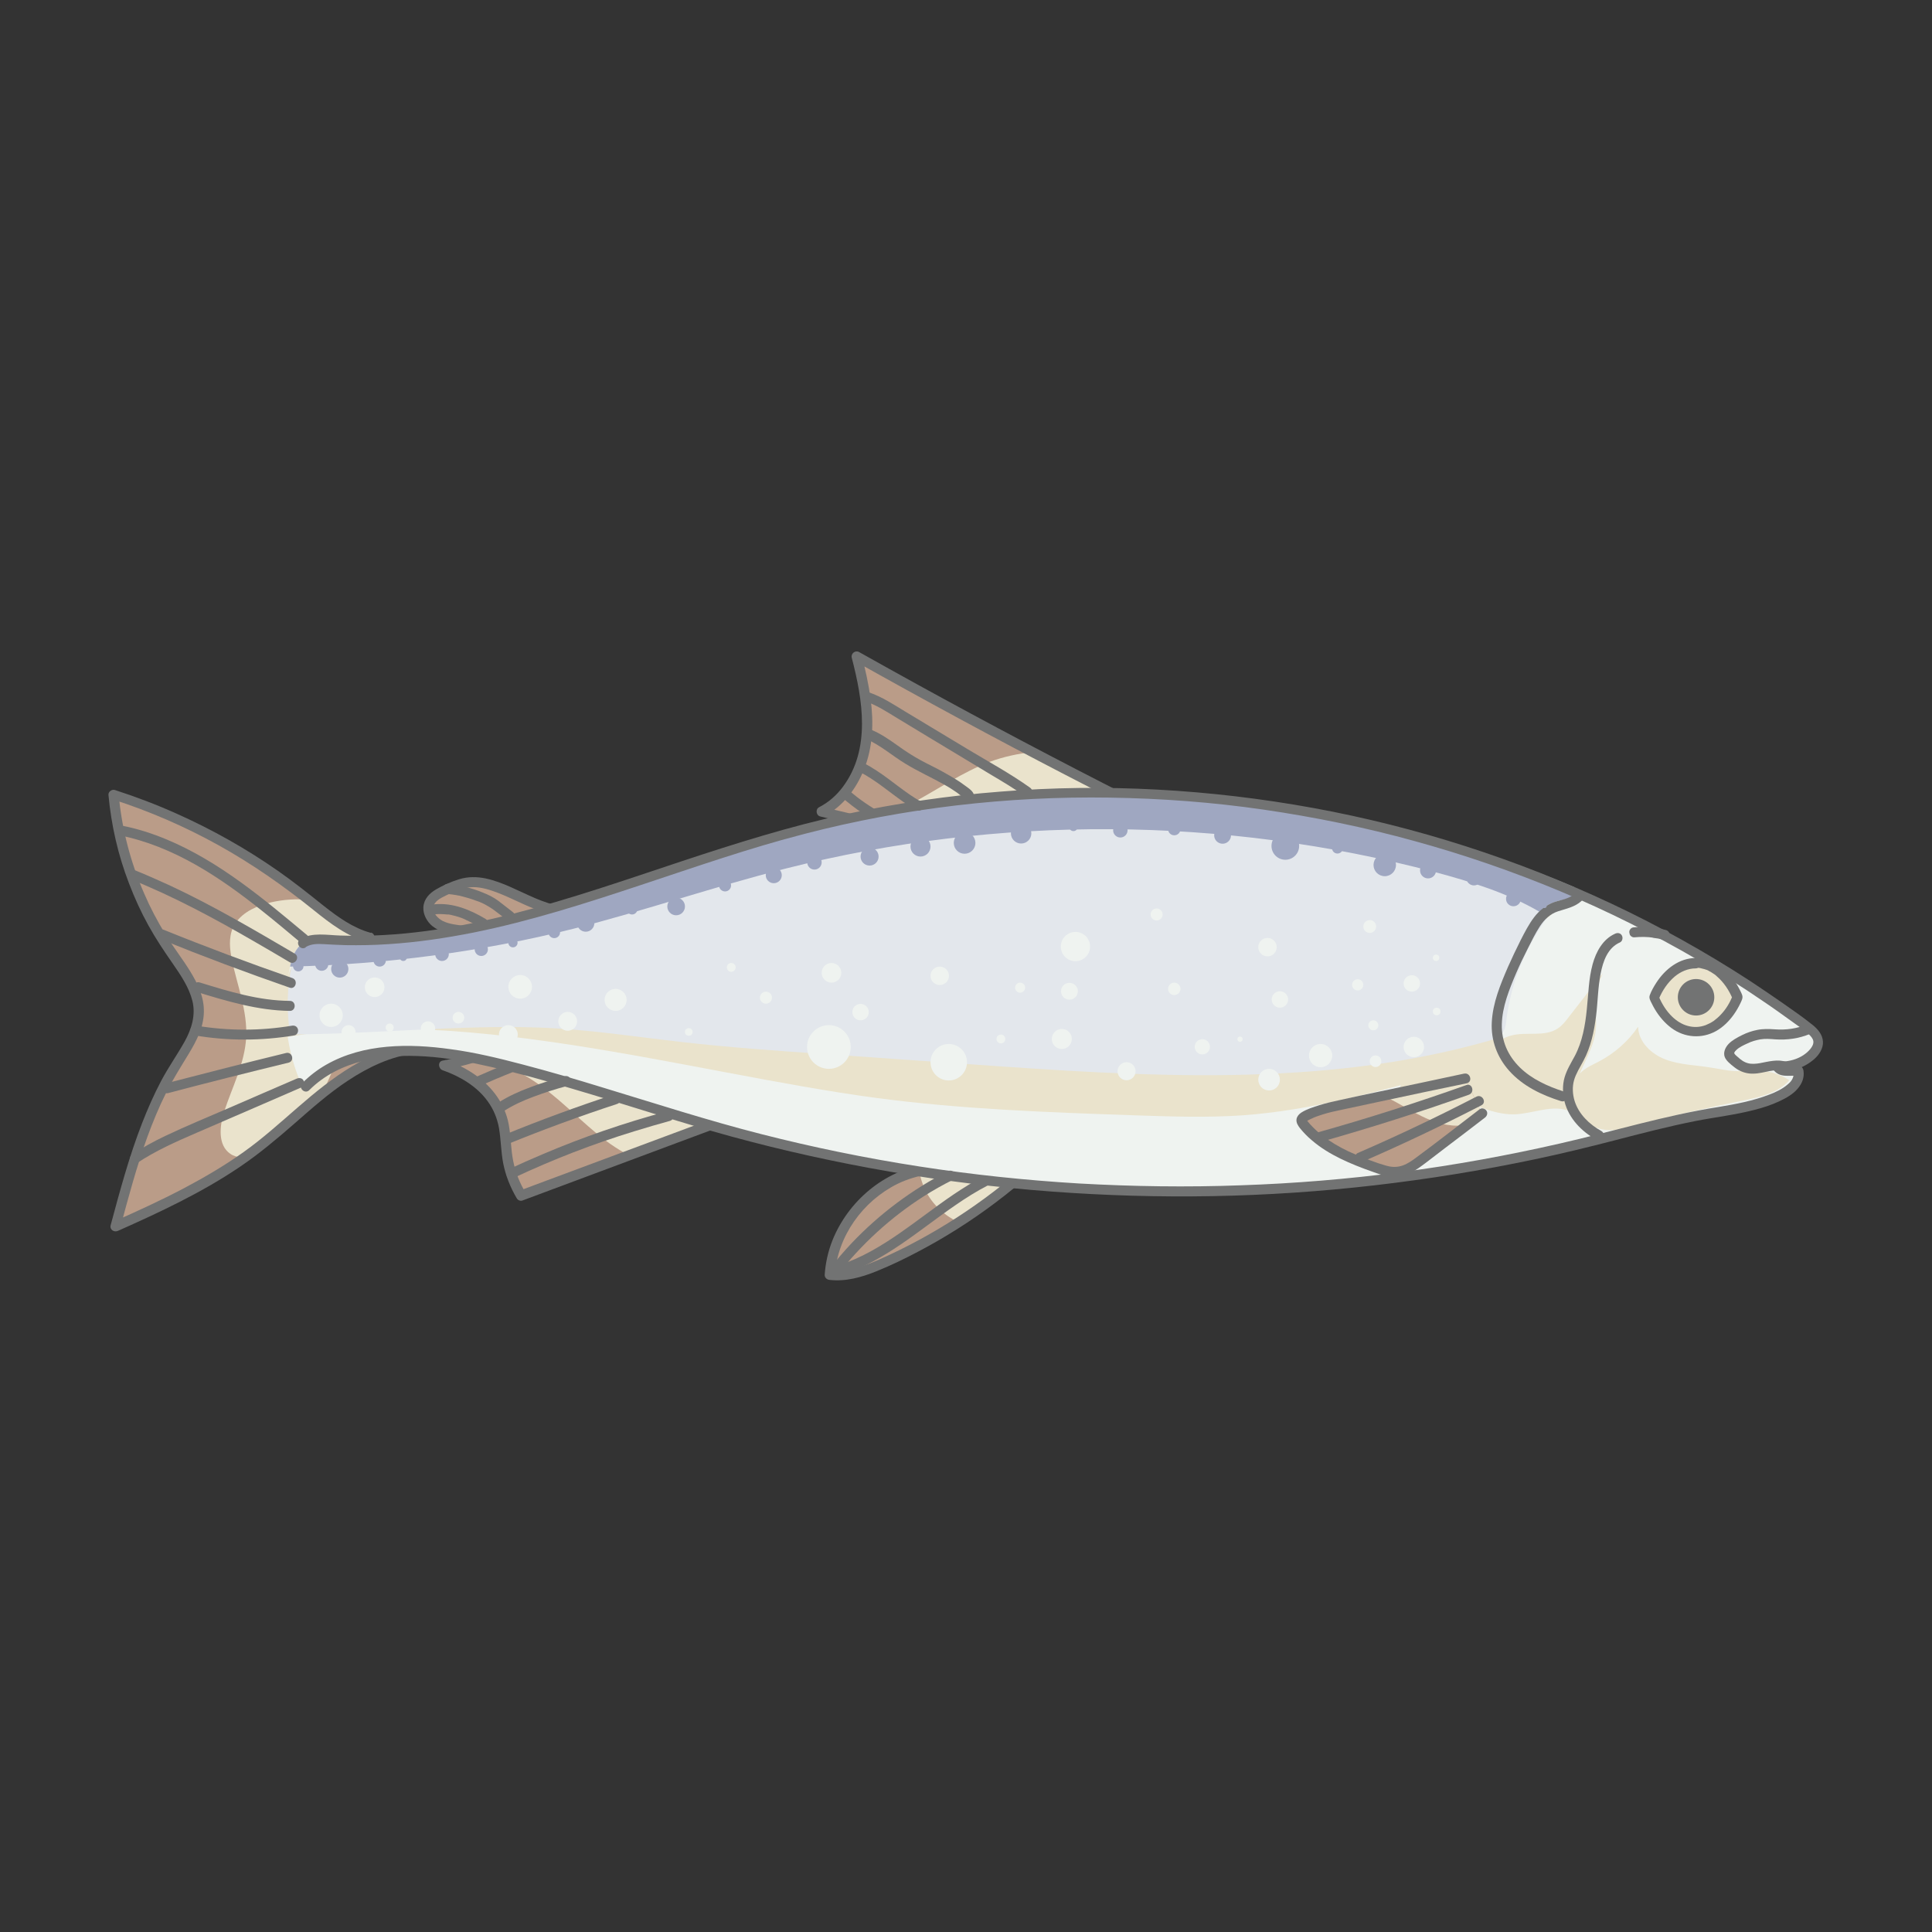 <svg viewBox="0 0 96.38 96.38" height="3.4cm" width="3.4cm" xmlns="http://www.w3.org/2000/svg" id="artwork">
  <rect x="0" y="0" width="96.38" height="96.38" fill="#333333" stroke="none"/>
  <path fill="#ba9c88" d="M46.26,58.33c-2.57.35-4.73,2.68-4.87,5.27.92.12,1.84-.23,2.69-.61,2.69-1.2,5.18-2.83,7.37-4.8"></path>
  <path fill="#eae3cc" d="M46.26,58.33c-.14.02-.27.07-.4.1.03.17.07.35.13.52.28.89.98,1.63,1.83,2.02,1.28-.82,2.5-1.74,3.63-2.76l-5.19.13Z"></path>
  <path fill="#727373" d="M46.2,58.09c-2.1.3-3.89,1.84-4.67,3.78-.22.55-.35,1.14-.39,1.73,0,.15.12.24.25.25.8.09,1.59-.13,2.33-.43s1.42-.63,2.1-.99c1.33-.7,2.61-1.51,3.82-2.42.69-.52,1.35-1.06,1.99-1.63.24-.22-.11-.57-.35-.35-2.19,1.96-4.69,3.59-7.37,4.78-.79.35-1.63.65-2.51.55l.25.25c.12-1.94,1.4-3.7,3.12-4.55.49-.24,1.03-.4,1.57-.48.13-.02.21-.19.17-.31-.04-.14-.17-.19-.31-.17h0Z"></path>
  <path fill="#ba9c88" d="M24.72,52.41c-.83.34-1.7.6-2.58.75,1.27.44,2.47,1.32,2.88,2.59.21.67.18,1.38.3,2.07.11.65.34,1.28.68,1.84,3.3-1.23,6.59-2.46,9.89-3.69.51-.19,1.07-.43,1.25-.94"></path>
  <path fill="#ba9c88" d="M24.72,52.41c-.83.34-1.7.6-2.58.75,1.27.44,2.47,1.32,2.88,2.59.21.67.18,1.38.3,2.07.11.65.34,1.28.68,1.84,3.3-1.23,6.59-2.46,9.89-3.69.51-.19,1.07-.43,1.25-.94"></path>
  <path fill="#eae3cc" d="M36.78,55.5c-.07-.21-.18-.42-.31-.61l-11.73-2.48-.74.5c1.3.12,2.47.83,3.49,1.65s1.92,1.78,2.99,2.53c.29.2.6.39.92.56,1.49-.56,2.99-1.11,4.48-1.67.31-.12.64-.26.89-.47Z"></path>
  <path fill="#727373" d="M24.66,52.16c-.83.34-1.69.59-2.58.75-.26.05-.21.41,0,.48.86.3,1.71.8,2.25,1.55.29.4.47.84.56,1.32.1.58.1,1.18.21,1.76.12.62.36,1.22.68,1.76.05.09.18.15.28.11,3.2-1.19,6.4-2.39,9.6-3.58.67-.25,1.44-.5,1.72-1.23.05-.13-.05-.27-.17-.31-.14-.04-.26.05-.31.17-.21.55-.97.73-1.46.91-.77.29-1.54.57-2.31.86-1.53.57-3.06,1.14-4.59,1.71-.87.32-1.74.65-2.6.97l.28.11c-.3-.49-.51-1.03-.62-1.59-.12-.6-.11-1.21-.22-1.81-.19-1.03-.81-1.86-1.65-2.46-.46-.33-.98-.58-1.51-.77v.48c.88-.16,1.75-.41,2.58-.75.12-.05.21-.17.17-.31-.03-.12-.18-.23-.31-.17h0Z"></path>
  <path fill="#ba9c88" d="M24.5,46.62l-1.54-.21c-.4-.05-.81-.11-1.14-.33s-.56-.66-.41-1.03c.12-.3.44-.46.73-.6.39-.18.79-.37,1.22-.42.55-.07,1.1.1,1.61.3.71.29,1.39.65,2.11.9s1.53.37,2.26.13"></path>
  <path fill="#727373" d="M24.5,46.37l-1.32-.18c-.36-.05-.76-.08-1.1-.25-.24-.13-.49-.38-.46-.68s.37-.46.61-.58c.35-.17.7-.34,1.09-.4.41-.07.82.02,1.21.15.76.25,1.47.66,2.22.94.84.32,1.78.5,2.66.23.31-.09.18-.58-.13-.48-1.82.55-3.37-.95-5.06-1.3-.44-.09-.88-.09-1.31.04-.4.12-.8.3-1.16.51-.33.19-.61.49-.63.89-.02.36.18.72.45.94.36.29.82.38,1.27.44.55.07,1.1.15,1.65.22.13.02.25-.13.25-.25,0-.15-.12-.23-.25-.25h0Z"></path>
  <path fill="#ba9c88" d="M18.45,46.78c-1.18-.31-2.13-1.15-3.08-1.91-2.88-2.31-6.18-4.08-9.69-5.21.26,2.79,1.24,5.51,2.84,7.81.67.97,1.48,1.98,1.41,3.15-.05.91-.62,1.69-1.1,2.46-1.53,2.46-2.3,5.31-3.05,8.11,2.48-1.11,4.97-2.28,7.12-3.94,1.24-.96,2.35-2.07,3.59-3.02,1.25-.95,2.67-1.74,4.22-1.92"></path>
  <path fill="#eae3cc" d="M16.18,54.34l2.7-6.14-.58-1.42c-1.18-.31-2.13-1.15-3.08-1.91,0,0,0,0-.01,0-.65-.03-1.31.03-1.94.21-.67.19-1.36.56-1.65,1.2-.22.5-.16,1.08-.05,1.61.27,1.29.78,2.55.71,3.87-.07,1.29-.7,2.47-1.1,3.7-.23.73-.32,1.67.31,2.1.16.11.35.16.54.18.23-.16.48-.31.7-.49,1.19-.92,2.26-1.97,3.44-2.89Z"></path>
  <path fill="#ba9c88" d="M43.33,41.06c-.78-.19-1.56-.37-2.35-.56,1.28-.66,2.03-2.08,2.22-3.5s-.1-2.86-.47-4.25c4.45,2.5,8.96,4.91,13.51,7.22"></path>
  <path fill="#eae3cc" d="M51.52,37.51c-.74.09-1.47.24-2.16.5-1.34.51-2.53,1.34-3.79,2.02-.76.41-1.56.78-2.4.98l.16.04,12.91-1.09c-1.58-.8-3.15-1.63-4.72-2.46Z"></path>
  <path fill="#727373" d="M18.51,46.54c-.89-.24-1.65-.79-2.36-1.35-.75-.6-1.5-1.2-2.29-1.75-1.59-1.11-3.28-2.06-5.05-2.85-1-.45-2.03-.84-3.08-1.18-.14-.05-.33.08-.32.24.14,1.52.48,3.01,1.03,4.43.27.71.59,1.41.96,2.08s.78,1.28,1.21,1.9c.4.58.82,1.19.99,1.88s-.04,1.39-.39,2.02c-.37.66-.81,1.28-1.17,1.96s-.68,1.41-.96,2.13c-.64,1.65-1.1,3.36-1.56,5.07-.06.23.18.37.37.28,2.09-.93,4.19-1.91,6.09-3.2.96-.65,1.85-1.4,2.72-2.16s1.71-1.51,2.67-2.14c1-.66,2.12-1.2,3.33-1.35.13-.02.25-.1.25-.25,0-.12-.12-.27-.25-.25-2.28.28-4.14,1.71-5.83,3.18-.89.77-1.77,1.57-2.73,2.25-.94.67-1.95,1.26-2.97,1.8-1.16.61-2.34,1.15-3.54,1.68l.37.28c.41-1.53.82-3.06,1.36-4.55.27-.73.56-1.44.91-2.14s.75-1.33,1.15-1.99.73-1.31.75-2.06-.3-1.42-.68-2.04-.86-1.23-1.25-1.87-.75-1.32-1.05-2.02c-.68-1.56-1.12-3.24-1.27-4.94l-.32.24c1.84.59,3.62,1.36,5.31,2.3s3.26,2.04,4.76,3.25c.82.66,1.67,1.31,2.7,1.58.31.08.44-.4.13-.48h0Z"></path>
  <path fill="#eff3f0" d="M14.95,53.9c-.73-1.78-.9-3.79-.48-5.67.1-.46.27-.96.67-1.2.36-.22.81-.19,1.23-.17,7.85.46,15.28-3.19,22.86-5.29,17.25-4.77,36.62-1.1,50.94,9.63.24.18.5.39.53.69.03.28-.15.54-.37.73-.45.4-1.08.61-1.68.55.22.35.66.17,1.08.21.19,1.3-2.59,1.84-4.07,2.07-2.13.32-4.21.93-6.31,1.45-14.22,3.55-29.36,3.33-43.47-.65-3.93-1.11-7.78-2.5-11.77-3.39-3.05-.68-6.66-.9-8.86,1.32"></path>
  <path fill="#eae3cc" d="M69.66,54.76c.88-.09,1.78-.17,2.64,0,1.1.22,2.13.86,3.25.83.94-.03,1.91-.52,2.77-.15.42.18.73.54,1.13.74.79.39,1.73.13,2.57-.12,1.64-.47,3.32-.83,4.99-1.17.82-.17,1.7-.37,2.25-1-.43-.28-.93-.45-1.44-.48-.43-.03-.86.04-1.28.02-.42-.02-.82-.12-1.24-.18-.74-.12-1.51-.13-2.22-.4s-1.35-.88-1.36-1.63c-.49.72-1.16,1.31-1.93,1.72-.3.16-.62.29-.87.51s-.45.55-.39.88c.28-1.07,1.04-2.02,1.09-3.12.03-.52-.1-1.04-.03-1.55.05-.39.21-.75.37-1.11-.57.74-1.15,1.47-1.72,2.21-.15.2-.31.4-.52.54-.66.45-1.57.15-2.34.36-.63.17-1.1.66-1.67.98-.4.23-.85.36-1.3.5-.81.25-1.62.49-2.44.73"></path>
  <path fill="#eae3cc" d="M39.23,41.57c-7.58,2.1-15.01,5.75-22.86,5.29-.42-.02-.87-.05-1.23.17-.11.07-.2.15-.27.25l-1.68,4.68c9.21-2.1,21.15,1.56,30.51,2.81,4.28.57,8.61.72,12.93.87,1.78.06,3.57.12,5.35,0,3.49-.25,6.89-1.21,10.26-2.17.81-.23,1.69-.51,2.18-1.2.78-1.11.19-2.67.6-3.96.4-1.27,1.67-2.01,2.63-2.92.31-.29.58-.61.84-.94-12.27-5.29-26.35-6.44-39.25-2.88Z"></path>
  <path fill="#e3e7ec" d="M39.73,41.57c-7.58,2.1-15.01,5.75-22.86,5.29-.42-.02-.87-.05-1.23.17-.4.25-.97.6-1.07,1.06-.26,1.16-.28,2.34-.1,3.51,4,0,8.4-.48,12.4-.34,2.38.08,4.75.45,7.12.72,2.37.27,4.75.44,7.13.6,2.42.17,4.83.34,7.25.51,8.66.61,17.52,1.21,25.87-1.16.24-.07.49-.15.66-.33.19-.21.23-.52.26-.81.32-2.48,1.55-4.82,3.37-6.53-12.16-5.13-26.06-6.22-38.8-2.7Z"></path>
  <path fill="#727373" d="M43.4,40.82c-.78-.19-1.56-.37-2.35-.56l.06.46c.94-.49,1.6-1.36,1.99-2.33.45-1.12.49-2.35.33-3.53-.1-.74-.26-1.46-.45-2.18l-.37.28c3.47,1.95,6.98,3.85,10.51,5.68,1,.52,2,1.03,3,1.54.29.15.54-.29.25-.43-3.55-1.8-7.07-3.66-10.56-5.58-.98-.54-1.97-1.09-2.95-1.64-.19-.11-.42.07-.37.28.55,2.11.96,4.56-.44,6.44-.32.43-.72.78-1.19,1.02-.19.1-.15.41.06.46.78.19,1.56.37,2.35.56.31.07.45-.41.13-.48h0Z"></path>
  <path fill="#9fa7c1" d="M39.23,41.57c-7.58,2.1-15.01,5.75-22.86,5.29-.42-.02-.87-.05-1.23.17-.4.25-.57.73-.67,1.19,4.77-.11,9.52-.73,14.14-1.89,3.55-.9,7.02-2.1,10.58-3,10.59-2.68,21.85-2.62,32.41.18,1.8.48,3.6,1.04,5.21,1.98.48-.61,1.4-.62,2.17-.81-12.39-5.48-26.68-6.72-39.75-3.11Z"></path>
  <path fill="#727373" d="M15.26,47.24c.27-.16.59-.16.9-.14.36.02.72.04,1.08.05.71.01,1.42,0,2.13-.05,1.43-.09,2.85-.3,4.26-.58,2.83-.57,5.6-1.46,8.34-2.37,2.72-.9,5.43-1.85,8.2-2.56,2.47-.64,4.99-1.11,7.53-1.41s5.11-.43,7.67-.39,5.13.23,7.67.6,5.04.88,7.5,1.56c2.48.68,4.92,1.52,7.29,2.51s4.64,2.13,6.84,3.41c1.11.65,2.2,1.33,3.26,2.06.54.36,1.06.74,1.59,1.12.25.18.52.35.74.57.09.09.18.19.2.32.02.14-.06.28-.15.39-.39.47-1.05.67-1.65.62-.18-.01-.32.23-.22.38.32.47.81.3,1.29.34l-.25-.25c0,.06.01.16,0,.2,0,.02-.04.15-.04.15-.06.14-.13.22-.25.32-.26.23-.61.4-.94.52-.8.31-1.66.47-2.5.61-2.68.42-5.27,1.22-7.91,1.82-2.62.6-5.26,1.08-7.93,1.43s-5.33.57-8.01.66c-2.69.1-5.38.06-8.06-.09-2.67-.16-5.34-.44-7.98-.85-2.65-.41-5.28-.95-7.87-1.61-2.67-.68-5.29-1.53-7.93-2.33-1.33-.41-2.66-.8-4-1.15-1.18-.31-2.37-.6-3.58-.76-2.06-.29-4.34-.29-6.2.77-.44.25-.84.56-1.2.92-.23.23.13.58.35.35,1.52-1.51,3.73-1.81,5.78-1.68,1.12.07,2.22.28,3.31.53,1.35.31,2.69.68,4.02,1.08,2.66.78,5.28,1.66,7.96,2.39,2.6.71,5.24,1.29,7.9,1.75s5.35.79,8.04.99c2.68.2,5.37.28,8.06.23,2.7-.05,5.39-.23,8.08-.54,2.68-.31,5.35-.74,8-1.3,1.33-.28,2.65-.6,3.96-.94s2.69-.7,4.06-.97c.97-.19,1.95-.3,2.91-.55.44-.11.87-.25,1.27-.44.32-.15.66-.34.89-.61.22-.25.35-.56.3-.9-.02-.14-.1-.24-.25-.25-.18-.01-.35,0-.53.01-.12,0-.26,0-.33-.1l-.22.38c.67.05,1.35-.18,1.86-.62.25-.22.46-.54.44-.88s-.24-.6-.49-.81c-.51-.41-1.06-.79-1.59-1.16s-1.07-.73-1.61-1.09c-2.19-1.42-4.48-2.7-6.84-3.81-2.36-1.11-4.79-2.07-7.28-2.87s-5.03-1.44-7.6-1.91c-2.58-.47-5.18-.78-7.8-.92-2.6-.14-5.21-.11-7.81.1-2.6.2-5.19.58-7.74,1.13-2.77.6-5.47,1.45-8.16,2.34-2.8.93-5.59,1.9-8.45,2.63s-5.69,1.18-8.6,1.08c-.65-.02-1.39-.17-1.98.17-.28.16-.03.59.25.43h0Z"></path>
  <path fill="#ba9c88" d="M73.1,53.8c-1.99.42-3.98.85-5.97,1.27-.69.15-1.39.3-2.02.61-.08.04-.16.09-.18.17-.02.08.03.17.09.23.9,1.14,2.32,1.72,3.69,2.2.29.1.59.2.89.19.51-.02.95-.34,1.35-.65.99-.76,1.99-1.51,2.98-2.27"></path>
  <path fill="#eae3cc" d="M73.1,53.8c-1.36.29-2.72.58-4.08.87l.19.09c.66.32,1.27.73,1.94,1.03.65.29,1.38.46,2.07.31.24-.18.47-.36.71-.54l-.83-1.76Z"></path>
  <path fill="#727373" d="M73.03,53.56c-1.4.3-2.8.6-4.2.89-.68.14-1.37.29-2.05.44-.32.07-.63.14-.95.24s-.64.2-.91.37c-.12.08-.21.18-.24.32-.03.18.07.33.17.46.18.22.38.43.6.61.43.37.91.66,1.42.91s1.05.46,1.59.65c.31.11.62.23.95.26s.62-.04.9-.17c.32-.15.6-.37.88-.58.31-.24.63-.48.94-.72.65-.49,1.29-.98,1.94-1.48.11-.08.16-.22.09-.34-.06-.11-.23-.17-.34-.09-1.05.8-2.09,1.62-3.15,2.4-.21.16-.44.32-.69.41-.28.1-.55.09-.83.01-.51-.14-1.02-.35-1.51-.55s-.96-.45-1.4-.75c-.21-.14-.41-.3-.6-.48-.09-.08-.17-.17-.26-.26-.04-.05-.09-.1-.13-.15-.01-.02-.02-.04-.04-.05-.02-.06-.03-.06-.04-.01-.02.04,0,.05.03.01.05-.01.12-.06.17-.08.07-.03.13-.06.2-.09.14-.06.29-.1.43-.15.29-.09.59-.16.89-.22.64-.14,1.28-.27,1.92-.41,1.45-.31,2.9-.62,4.36-.92.31-.07.18-.55-.13-.48h0Z"></path>
  <g>
    <path fill="#eae3cc" d="M84.61,48.04c-.89,0-1.66.69-2.08,1.71.42,1.02,1.19,1.71,2.08,1.71s1.66-.69,2.08-1.71c-.42-1.02-1.19-1.71-2.08-1.71Z"></path>
    <path fill="#727373" d="M84.61,47.79c-.84,0-1.54.55-1.98,1.23-.13.2-.25.41-.33.63-.05.14.03.27.09.39.05.1.1.2.16.3.22.37.5.7.84.95.65.48,1.5.54,2.21.15.36-.2.66-.5.9-.84.12-.17.23-.36.32-.55.06-.13.14-.26.09-.41-.04-.12-.11-.24-.17-.36-.43-.81-1.19-1.5-2.14-1.5-.32,0-.32.5,0,.5.12,0,.18,0,.28.03.1.02.19.05.28.08.05.02,0,0,.04.02.02.01.05.02.07.04.05.02.1.05.14.08.1.06.16.1.23.17.35.3.61.69.79,1.12v-.13c-.14.34-.33.66-.58.92-.11.12-.24.23-.36.32-.13.09-.28.16-.4.21-.3.11-.59.12-.89.04s-.56-.25-.78-.46c-.29-.28-.51-.63-.67-1.01v.13c.18-.43.44-.82.79-1.12.3-.25.67-.41,1.05-.41.32,0,.32-.5,0-.5Z"></path>
    <circle fill="#727373" r=".91" cy="49.75" cx="84.61"></circle>
  </g>
  <path fill="#727373" d="M78.54,44.6c-.28.25-.69.29-1.03.41-.4.15-.72.41-.98.75s-.47.75-.67,1.14c-.22.44-.43.88-.63,1.33-.38.88-.76,1.79-.81,2.76-.05.91.27,1.76.87,2.43.68.76,1.62,1.21,2.58,1.51.31.1.44-.38.13-.48-.79-.26-1.58-.61-2.18-1.2s-.92-1.32-.9-2.15c.02-.88.37-1.74.71-2.54.18-.42.38-.84.59-1.25.19-.37.37-.75.6-1.1s.51-.62.91-.75.83-.21,1.16-.51c.24-.22-.11-.57-.35-.35h0Z"></path>
  <path fill="#727373" d="M80.57,46.58c-.61.27-.95.9-1.12,1.52-.2.73-.21,1.5-.29,2.25-.08.8-.22,1.61-.6,2.33-.19.35-.4.69-.51,1.07s-.1.82,0,1.21c.21.83.85,1.49,1.58,1.89.28.16.53-.28.25-.43-.59-.33-1.12-.83-1.33-1.5-.1-.33-.12-.69-.03-1.02s.3-.66.47-.98c.37-.69.53-1.45.63-2.22.09-.71.09-1.43.23-2.13.12-.62.35-1.29.97-1.56.12-.06.15-.23.09-.34-.07-.13-.22-.15-.34-.09h0Z"></path>
  <path fill="#727373" d="M89.13,52.98c-.44-.16-.91-.02-1.35.06-.18.03-.4.05-.58,0-.2-.05-.37-.18-.52-.32-.06-.05-.15-.12-.17-.19,0,.01,0,.04,0,.01,0,0,.02-.06.01-.03.02-.05.05-.08.09-.12.15-.15.37-.25.57-.34.2-.1.42-.16.64-.2.24-.04.49-.02.74,0,.59.04,1.18-.04,1.73-.27.12-.05.21-.17.17-.31-.03-.12-.18-.23-.31-.17-.52.22-1.05.29-1.61.25-.3-.02-.59-.03-.88.03-.26.05-.52.14-.76.26s-.48.25-.66.43c-.2.21-.32.51-.14.77.07.11.18.2.27.28.11.09.22.18.34.25.23.13.49.2.75.19.28,0,.56-.08.83-.13.24-.04.47-.07.7.01.13.04.27-.05.31-.17.04-.14-.05-.26-.17-.31h0Z"></path>
  <path fill="#727373" d="M81.53,46.76c.32-.03.65-.03.97.02h-.07c.19.02.37.05.55.1.13.03.28-.04.31-.17s-.04-.27-.17-.31c-.52-.14-1.06-.19-1.59-.14-.07,0-.13.02-.18.07-.04.04-.08.11-.07.18s.02.13.07.18c.05.04.11.08.18.07h0Z"></path>
  <circle fill="#eff3f0" r=".22" cy="48.26" cx="36.48"></circle>
  <circle fill="#eff3f0" r=".3" cy="49.77" cx="38.21"></circle>
  <circle fill="#eff3f0" r=".49" cy="48.53" cx="41.48"></circle>
  <circle fill="#eff3f0" r=".41" cy="50.49" cx="42.93"></circle>
  <circle fill="#eff3f0" r=".42" cy="49.45" cx="53.35"></circle>
  <circle fill="#eff3f0" r=".5" cy="51.83" cx="52.97"></circle>
  <circle fill="#eff3f0" r=".25" cy="49.27" cx="50.89"></circle>
  <circle fill="#eff3f0" r=".73" cy="47.22" cx="53.65"></circle>
  <circle fill="#eff3f0" r=".41" cy="49.86" cx="63.85"></circle>
  <circle fill="#eff3f0" r=".13" cy="51.84" cx="61.86"></circle>
  <circle fill="#eff3f0" r=".28" cy="49.13" cx="67.73"></circle>
  <circle fill="#eff3f0" r=".25" cy="51.15" cx="68.51"></circle>
  <circle fill="#eff3f0" r=".16" cy="47.78" cx="71.64"></circle>
  <circle fill="#eff3f0" r=".32" cy="46.22" cx="68.33"></circle>
  <circle fill="#eff3f0" r=".46" cy="47.25" cx="63.23"></circle>
  <circle fill="#eff3f0" r=".31" cy="49.33" cx="58.58"></circle>
  <circle fill="#eff3f0" r=".55" cy="49.88" cx="30.71"></circle>
  <circle fill="#eff3f0" r=".47" cy="50.95" cx="28.32"></circle>
  <circle fill="#eff3f0" r=".47" cy="51.61" cx="25.36"></circle>
  <circle fill="#eff3f0" r=".29" cy="50.77" cx="22.87"></circle>
  <circle fill="#eff3f0" r=".36" cy="51.31" cx="21.35"></circle>
  <circle fill="#eff3f0" r=".2" cy="51.26" cx="19.44"></circle>
  <circle fill="#eff3f0" r=".35" cy="51.49" cx="17.39"></circle>
  <circle fill="#eff3f0" r=".49" cy="49.25" cx="18.69"></circle>
  <circle fill="#eff3f0" r=".58" cy="50.65" cx="16.52"></circle>
  <circle fill="#eff3f0" r=".59" cy="49.23" cx="25.95"></circle>
  <circle fill="#eff3f0" r=".19" cy="51.48" cx="34.36"></circle>
  <circle fill="#eff3f0" r="1.09" cy="52.23" cx="41.35"></circle>
  <circle fill="#eff3f0" r=".91" cy="52.99" cx="47.33"></circle>
  <circle fill="#eff3f0" r=".22" cy="51.83" cx="49.93"></circle>
  <circle fill="#eff3f0" r=".46" cy="48.68" cx="46.88"></circle>
  <circle fill="#eff3f0" r=".45" cy="53.44" cx="56.2"></circle>
  <circle fill="#eff3f0" r=".38" cy="52.22" cx="59.98"></circle>
  <circle fill="#eff3f0" r=".54" cy="53.86" cx="63.31"></circle>
  <circle fill="#eff3f0" r=".58" cy="52.66" cx="65.88"></circle>
  <circle fill="#eff3f0" r=".19" cy="50.46" cx="71.67"></circle>
  <circle fill="#eff3f0" r=".41" cy="49.06" cx="70.43"></circle>
  <circle fill="#eff3f0" r=".51" cy="52.23" cx="70.53"></circle>
  <circle fill="#eff3f0" r=".29" cy="52.94" cx="68.62"></circle>
  <circle fill="#eff3f0" r=".3" cy="45.62" cx="57.7"></circle>
  <circle fill="#9fa7c1" r=".43" cy="46.05" cx="29.22"></circle>
  <circle fill="#9fa7c1" r=".27" cy="45.35" cx="31.53"></circle>
  <circle fill="#9fa7c1" r=".44" cy="45.22" cx="33.73"></circle>
  <circle fill="#9fa7c1" r=".3" cy="44.17" cx="36.17"></circle>
  <circle fill="#9fa7c1" r=".4" cy="43.66" cx="38.6"></circle>
  <circle fill="#9fa7c1" r=".36" cy="43.02" cx="40.63"></circle>
  <circle fill="#9fa7c1" r=".45" cy="42.73" cx="43.38"></circle>
  <circle fill="#9fa7c1" r=".5" cy="42.23" cx="45.92"></circle>
  <circle fill="#9fa7c1" r=".54" cy="42.05" cx="48.12"></circle>
  <circle fill="#9fa7c1" r=".51" cy="41.57" cx="50.94"></circle>
  <circle fill="#9fa7c1" r=".2" cy="41.26" cx="53.55"></circle>
  <circle fill="#9fa7c1" r=".36" cy="41.42" cx="55.89"></circle>
  <circle fill="#9fa7c1" r=".31" cy="41.36" cx="58.58"></circle>
  <circle fill="#9fa7c1" r=".42" cy="41.67" cx="60.99"></circle>
  <circle fill="#9fa7c1" r=".69" cy="42.2" cx="64.12"></circle>
  <circle fill="#9fa7c1" r=".27" cy="42.31" cx="66.72"></circle>
  <circle fill="#9fa7c1" r=".56" cy="43.15" cx="69.08"></circle>
  <circle fill="#9fa7c1" r=".4" cy="43.42" cx="71.24"></circle>
  <circle fill="#9fa7c1" r=".38" cy="43.79" cx="73.53"></circle>
  <circle fill="#9fa7c1" r=".37" cy="44.84" cx="75.5"></circle>
  <circle fill="#9fa7c1" r=".11" cy="45.19" cx="77.05"></circle>
  <circle fill="#9fa7c1" r=".29" cy="46.51" cx="27.65"></circle>
  <circle fill="#9fa7c1" r=".23" cy="47.03" cx="25.59"></circle>
  <circle fill="#9fa7c1" r=".33" cy="47.36" cx="24.01"></circle>
  <circle fill="#9fa7c1" r=".34" cy="47.6" cx="22.05"></circle>
  <circle fill="#9fa7c1" r=".17" cy="47.77" cx="20.12"></circle>
  <circle fill="#9fa7c1" r=".31" cy="47.91" cx="18.94"></circle>
  <circle fill="#9fa7c1" r=".43" cy="48.34" cx="16.95"></circle>
  <circle fill="#9fa7c1" r=".33" cy="48.1" cx="16.05"></circle>
  <circle fill="#9fa7c1" r=".26" cy="48.2" cx="14.88"></circle>
  <path fill="#727373" d="M43.26,35.02c.53.19,1.01.51,1.49.8.52.32,1.05.63,1.57.95,1.04.63,2.08,1.25,3.12,1.88.57.34,1.15.68,1.69,1.07.11.08.28.02.34-.09.07-.13.02-.26-.09-.34-.98-.7-2.05-1.28-3.08-1.9s-2.12-1.28-3.17-1.91c-.56-.34-1.12-.71-1.75-.93-.3-.11-.43.38-.13.48h0Z"></path>
  <path fill="#727373" d="M43.22,36.87c.71.31,1.29.83,1.95,1.23s1.31.69,1.95,1.05c.18.1.36.21.53.33.08.05.16.11.23.17.06.05.19.12.22.19l-.03-.13v.03c.04-.07.08-.14.12-.22h-.01c.06,0,.13,0,.19-.02h-.01s.07.04.11.06h-.01s.04.06.06.1h0c-.02.07-.04.15-.06.23h0c.1-.09.09-.27,0-.36-.1-.1-.25-.09-.35,0h0c-.06.06-.09.18-.06.25.04.11.12.19.24.2.16.02.29-.11.3-.27,0-.23-.28-.39-.45-.52-.34-.26-.72-.47-1.09-.68s-.77-.39-1.15-.6-.75-.45-1.11-.71c-.41-.29-.82-.58-1.29-.78-.12-.05-.27-.04-.34.09-.06.11-.03.29.09.34h0Z"></path>
  <path fill="#727373" d="M42.85,38.49c.8.4,1.48,1,2.21,1.51.21.14.42.28.64.41.25.14.5-.19.3-.39-.08-.08-.17-.11-.28-.12-.13-.02-.26.13-.25.25,0,.15.11.23.25.25-.02,0-.04,0-.06-.02-.03-.02-.04-.02-.02,0l.3-.39c-.78-.44-1.45-1.05-2.2-1.54-.21-.14-.43-.27-.65-.38-.12-.06-.28-.04-.34.09-.06.11-.04.28.09.34h0Z"></path>
  <path fill="#727373" d="M42,39.78c.33.28.67.55,1.03.79.1.07.2.13.3.19.11.07.28.03.34-.09s.03-.27-.09-.34c-.29-.18-.57-.37-.84-.58l.05.04c-.15-.12-.3-.24-.44-.36-.05-.04-.11-.07-.18-.07-.06,0-.13.03-.18.07s-.08.11-.07.18.02.13.07.18h0Z"></path>
  <path fill="#727373" d="M21.7,45.61c.2-.02.41-.01.61.01-.06,0,.03,0,.04,0,.03,0,.06,0,.08.01.05,0,.1.02.14.03.1.02.2.05.3.08s.2.07.29.11c0,0,.09.04.04.02.02,0,.04.02.06.03.05.02.1.04.15.07.19.09.37.19.56.3.11.07.28.03.34-.09s.03-.27-.09-.34c-.75-.45-1.62-.81-2.52-.73-.13.01-.26.11-.25.25,0,.13.11.26.25.25h0Z"></path>
  <path fill="#727373" d="M22.34,44.6c.15.01.25.03.4.05.13.02.27.05.4.09.27.07.54.16.8.26.22.09.48.24.69.39.23.17.46.35.69.53.1.08.28.02.34-.09.07-.13.02-.26-.09-.34-.24-.18-.47-.37-.71-.55s-.51-.31-.79-.42c-.55-.23-1.14-.36-1.74-.42-.13-.01-.26.12-.25.25,0,.15.11.24.25.25h0Z"></path>
  <path fill="#727373" d="M5.96,41.67c2.7.54,5.03,2.1,7.14,3.79.63.5,1.25,1.02,1.87,1.54.25.2.6-.15.35-.35-2.17-1.81-4.37-3.67-7-4.77-.72-.3-1.46-.54-2.23-.69-.31-.06-.45.42-.13.48h0Z"></path>
  <path fill="#727373" d="M6.51,43.86c2.16.86,4.21,1.97,6.23,3.14.57.33,1.14.66,1.71,1,.28.16.53-.27.25-.43-2.03-1.19-4.07-2.39-6.21-3.39-.61-.28-1.22-.55-1.84-.8-.13-.05-.27.05-.31.17-.04.14.05.26.17.31h0Z"></path>
  <path fill="#727373" d="M8.03,46.86c2.12.86,4.26,1.66,6.42,2.41.3.11.44-.38.13-.48-2.16-.75-4.3-1.55-6.42-2.41-.13-.05-.27.06-.31.17-.04.14.05.26.17.31h0Z"></path>
  <path fill="#727373" d="M9.83,49.49c1.51.46,3.04.92,4.63.94.32,0,.32-.5,0-.5-1.55-.01-3.04-.47-4.5-.92-.31-.09-.44.39-.13.48h0Z"></path>
  <path fill="#727373" d="M9.7,51.65c1.65.28,3.34.28,4.99,0,.13-.02.21-.19.17-.31-.04-.14-.17-.2-.31-.17-1.56.26-3.17.26-4.73,0-.13-.02-.27.04-.31.17-.03.12.04.28.17.31h0Z"></path>
  <path fill="#727373" d="M8.39,54.53c2-.53,4-1.03,6.01-1.52.31-.08.18-.56-.13-.48-2.01.49-4.01,1-6.01,1.52-.31.08-.18.56.13.48h0Z"></path>
  <path fill="#727373" d="M6.84,58.02c.93-.62,1.95-1.07,2.97-1.51,1.12-.48,2.23-.97,3.35-1.45.63-.27,1.26-.55,1.89-.82.12-.05.15-.24.09-.34-.07-.13-.22-.14-.34-.09-1.12.48-2.24.97-3.35,1.45s-2.16.91-3.21,1.41c-.57.27-1.12.57-1.64.92-.27.18-.02.61.25.43h0Z"></path>
  <path fill="#727373" d="M23.97,54.16c.3-.13.6-.26.9-.39l-.06.03c.25-.11.5-.21.75-.31.06-.03.11-.05.15-.11.03-.05.04-.13.03-.19s-.06-.12-.11-.15-.13-.05-.19-.03c-.57.23-1.14.47-1.71.72-.05.02-.1.1-.11.15-.02.06,0,.14.03.19s.09.1.15.11c.07.02.13,0,.19-.03h0Z"></path>
  <path fill="#727373" d="M25.13,55.43c.47-.3.97-.53,1.49-.72.56-.21,1.12-.39,1.69-.54.13-.03.22-.18.17-.31s-.17-.21-.31-.17c-.58.16-1.16.34-1.72.55s-1.08.44-1.58.76c-.11.07-.16.22-.09.34.07.11.23.16.34.09h0Z"></path>
  <path fill="#727373" d="M25.29,57.09c1.81-.74,3.64-1.41,5.5-2.02.3-.1.17-.58-.13-.48-1.86.61-3.69,1.28-5.5,2.02-.12.05-.21.17-.17.31.03.12.18.23.31.17h0Z"></path>
  <path fill="#727373" d="M25.63,58.76c1.95-.92,3.97-1.7,6.03-2.33.58-.18,1.17-.35,1.75-.51.31-.08.18-.57-.13-.48-2.12.57-4.19,1.28-6.21,2.14-.57.24-1.13.49-1.69.75-.12.06-.15.23-.09.34.07.13.22.15.34.09h0Z"></path>
  <path fill="#727373" d="M41.74,63.65c1.21-1.56,2.68-2.91,4.34-3.97.47-.3.95-.57,1.45-.82.29-.15.03-.58-.25-.43-1.78.91-3.4,2.12-4.78,3.57-.39.41-.76.85-1.12,1.3-.08.11-.1.25,0,.35.09.09.27.11.35,0h0Z"></path>
  <path fill="#727373" d="M41.95,63.61c2.16-.68,3.87-2.22,5.7-3.48.52-.36,1.06-.7,1.62-.99.29-.15.03-.58-.25-.43-1.97,1.03-3.58,2.6-5.52,3.68-.54.3-1.1.55-1.68.74-.31.1-.18.58.13.48h0Z"></path>
  <path fill="#727373" d="M65.87,56.97c2.5-.71,4.97-1.49,7.41-2.36.3-.11.17-.59-.13-.48-2.44.87-4.92,1.66-7.41,2.36-.31.09-.18.57.13.48h0Z"></path>
  <path fill="#727373" d="M67.98,57.95c2-.87,3.98-1.81,5.92-2.81.29-.15.03-.58-.25-.43-1.94,1-3.91,1.94-5.92,2.81-.12.05-.15.24-.09.34.07.13.22.14.34.09h0Z"></path>
</svg>